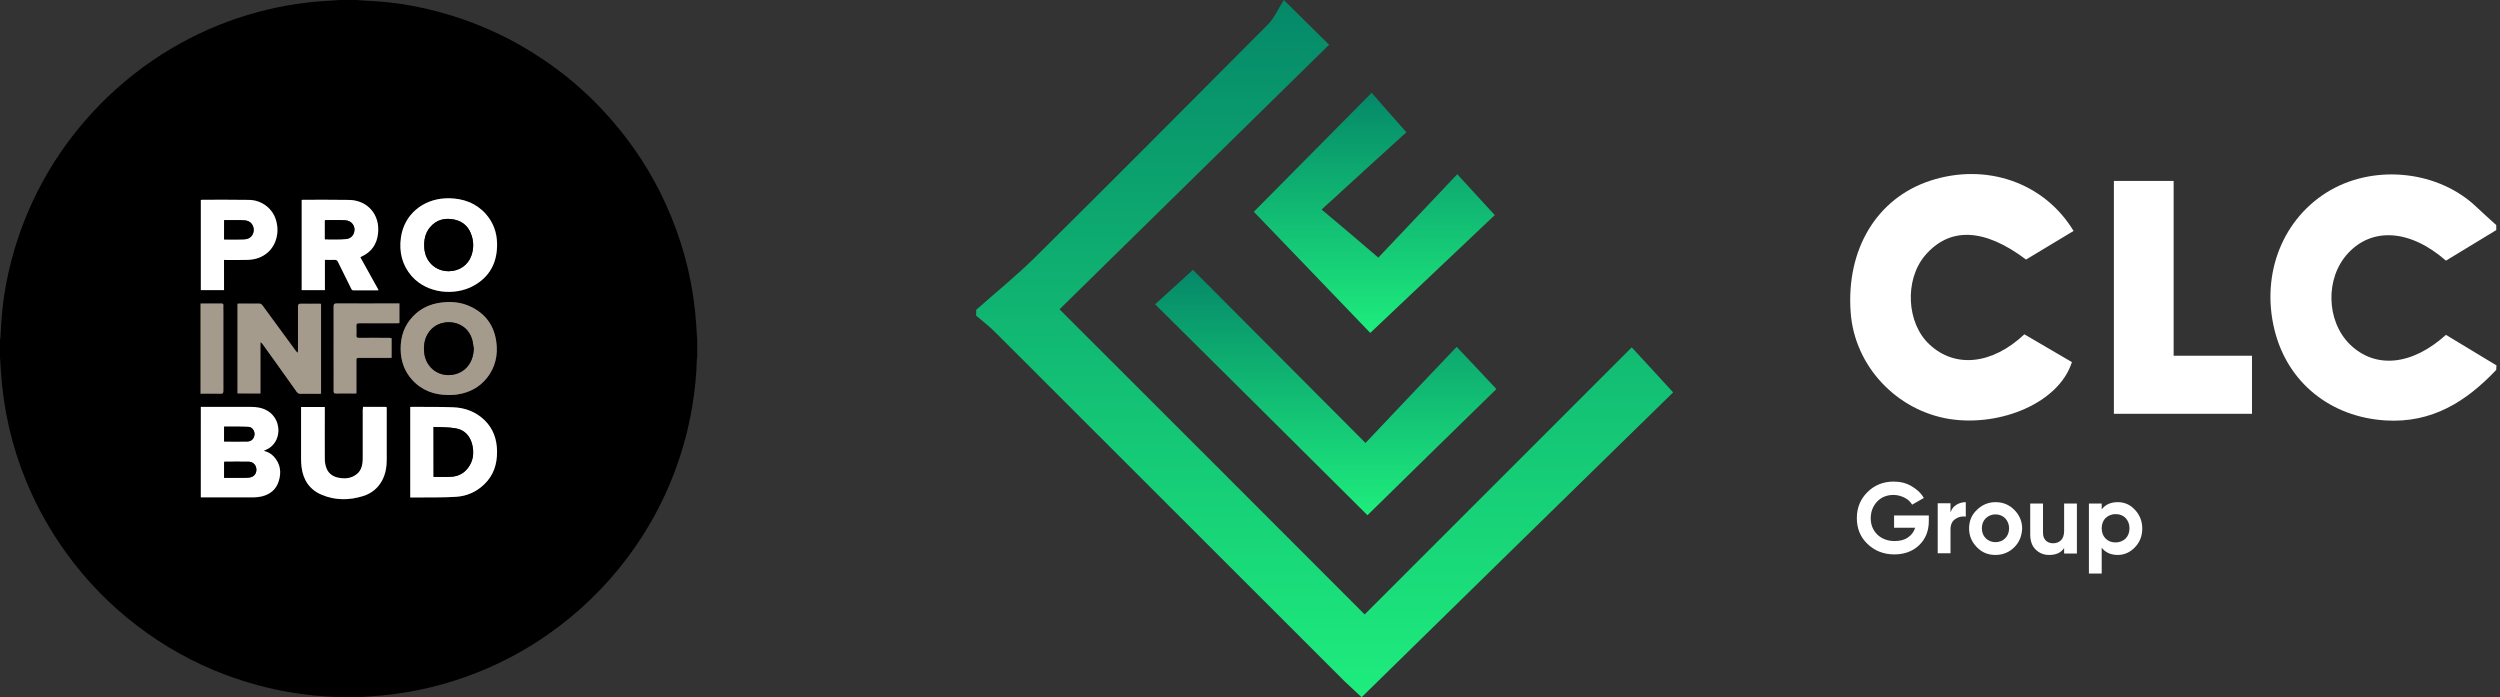 <svg width="398" height="111" viewBox="0 0 398 111" fill="none" xmlns="http://www.w3.org/2000/svg">
<rect x="0" y="0" width="398" height="111" fill="#333333" stroke="none"/>
<path d="M54.172 0C55.064 0 55.956 0 56.828 0C56.952 0.021 57.077 0.041 57.201 0.041C58.757 0.145 60.292 0.207 61.849 0.373C64.608 0.664 67.326 1.203 70.002 1.93C75.293 3.361 80.272 5.54 84.899 8.444C90.169 11.743 94.754 15.81 98.675 20.665C102.057 24.835 104.775 29.42 106.808 34.379C109.132 40.002 110.481 45.852 110.854 51.931C110.896 52.678 110.937 53.425 110.999 54.172C110.999 55.064 110.999 55.956 110.999 56.828C110.979 56.973 110.958 57.118 110.937 57.264C110.875 59.836 110.605 62.367 110.17 64.899C109.589 68.364 108.655 71.745 107.431 75.044C105.584 79.962 103.074 84.526 99.92 88.738C96.352 93.489 92.119 97.597 87.243 101C83.177 103.842 78.799 106.104 74.11 107.763C69.235 109.506 64.234 110.523 59.068 110.855C58.321 110.896 57.575 110.938 56.828 111C55.935 111 55.043 111 54.172 111C54.047 110.979 53.902 110.958 53.778 110.958C51.205 110.896 48.632 110.627 46.101 110.191C42.636 109.61 39.254 108.676 35.956 107.452C30.872 105.543 26.163 102.929 21.847 99.63C17.552 96.352 13.797 92.514 10.623 88.136C8.029 84.567 5.872 80.729 4.191 76.663C1.867 70.999 0.519 65.148 0.145 59.069C0.104 58.322 0.062 57.575 0 56.828C0 55.936 0 55.044 0 54.172C0.021 54.048 0.041 53.902 0.062 53.778C0.166 52.243 0.228 50.707 0.394 49.172C0.664 46.495 1.183 43.861 1.867 41.267C3.008 36.993 4.627 32.906 6.743 29.005C9.191 24.503 12.22 20.436 15.789 16.764C19.254 13.216 23.113 10.187 27.387 7.656C31.163 5.436 35.146 3.672 39.337 2.407C43.445 1.162 47.636 0.394 51.931 0.145C52.678 0.083 53.425 0.041 54.172 0ZM31.972 79.173C32.076 79.173 32.159 79.194 32.221 79.194C34.98 79.194 37.719 79.194 40.478 79.194C40.873 79.194 41.288 79.132 41.682 79.049C42.989 78.737 43.964 77.99 44.379 76.663C44.836 75.21 44.649 73.862 43.611 72.7C43.176 72.223 42.615 71.932 42.014 71.787C42.346 71.621 42.678 71.496 42.968 71.289C44.939 69.878 44.752 66.704 42.636 65.438C41.806 64.94 40.893 64.795 39.939 64.795C37.429 64.795 34.918 64.795 32.387 64.795C32.262 64.795 32.117 64.795 31.993 64.795C31.972 69.588 31.972 74.36 31.972 79.173ZM41.454 62.637C41.454 59.878 41.454 57.139 41.454 54.421C41.62 54.525 41.723 54.649 41.827 54.774C43.632 57.284 45.437 59.816 47.221 62.326C47.387 62.554 47.533 62.658 47.823 62.637C48.778 62.616 49.753 62.637 50.707 62.637C50.831 62.637 50.977 62.616 51.101 62.616C51.101 57.824 51.101 53.093 51.101 48.321C50.956 48.321 50.831 48.301 50.707 48.301C49.773 48.301 48.84 48.321 47.885 48.301C47.533 48.301 47.429 48.404 47.429 48.757C47.45 51.081 47.429 53.404 47.429 55.708C47.429 55.832 47.408 55.977 47.408 56.102C47.221 55.998 47.138 55.894 47.056 55.77C45.292 53.363 43.508 50.956 41.765 48.55C41.62 48.363 41.474 48.28 41.246 48.28C40.209 48.301 39.171 48.28 38.134 48.28C38.01 48.28 37.906 48.301 37.802 48.301C37.802 53.093 37.802 57.824 37.802 62.575C39.005 62.637 40.188 62.637 41.454 62.637ZM65.313 64.795C65.313 69.608 65.313 74.38 65.313 79.194C65.894 79.194 66.454 79.194 66.994 79.194C68.861 79.173 70.749 79.215 72.616 79.09C74.297 78.986 75.812 78.322 77.056 77.14C78.55 75.708 79.152 73.903 79.131 71.87C79.11 69.94 78.529 68.239 77.119 66.87C75.729 65.521 74.007 64.899 72.098 64.836C69.898 64.754 67.72 64.795 65.521 64.774C65.438 64.774 65.376 64.774 65.313 64.795ZM51.724 41.371C52.284 41.371 52.782 41.392 53.28 41.371C53.549 41.35 53.674 41.454 53.778 41.682C54.462 43.093 55.188 44.504 55.873 45.915C55.956 46.081 56.039 46.226 56.267 46.226C57.533 46.205 58.778 46.226 60.043 46.226C60.106 46.226 60.147 46.205 60.251 46.184C59.276 44.421 58.321 42.699 57.346 40.956C57.429 40.914 57.471 40.873 57.512 40.852C59.11 40.126 59.981 38.881 60.168 37.138C60.479 34.192 58.508 31.889 55.562 31.827C53.114 31.785 50.686 31.806 48.238 31.806C48.176 31.806 48.093 31.827 48.01 31.827C48.01 36.62 48.01 41.392 48.01 46.184C49.255 46.184 50.458 46.184 51.703 46.184C51.724 44.566 51.724 42.989 51.724 41.371ZM71.434 31.557C71.289 31.557 71.102 31.578 70.915 31.578C67.367 31.744 64.359 34.109 63.84 37.823C63.529 40.105 64.006 42.201 65.562 43.964C68.031 46.786 72.451 47.118 75.355 45.52C77.969 44.089 79.173 41.806 79.152 38.86C79.152 37.035 78.571 35.395 77.326 34.026C75.749 32.304 73.737 31.599 71.434 31.557ZM71.413 62.886C71.641 62.886 71.849 62.886 72.077 62.886C72.305 62.865 72.513 62.845 72.741 62.824C74.67 62.533 76.309 61.703 77.534 60.168C78.862 58.488 79.297 56.537 79.007 54.421C78.654 51.869 77.326 50.002 74.982 48.861C73.446 48.114 71.828 47.969 70.147 48.197C68.446 48.425 66.952 49.11 65.77 50.355C64.359 51.807 63.757 53.591 63.778 55.604C63.799 57.45 64.359 59.089 65.604 60.479C67.16 62.181 69.152 62.886 71.413 62.886ZM57.782 64.774C57.782 64.961 57.782 65.106 57.782 65.231C57.782 67.803 57.782 70.376 57.782 72.969C57.782 73.26 57.761 73.571 57.72 73.862C57.616 74.505 57.346 75.086 56.828 75.501C55.915 76.227 54.856 76.289 53.778 76.04C52.906 75.833 52.263 75.314 51.973 74.463C51.827 74.028 51.744 73.53 51.744 73.052C51.724 70.459 51.744 67.845 51.744 65.251C51.744 65.106 51.744 64.961 51.744 64.816C50.458 64.816 49.234 64.816 47.968 64.816C47.968 64.982 47.968 65.127 47.968 65.272C47.968 67.845 47.968 70.418 47.968 73.011C47.968 73.488 47.989 73.965 48.051 74.443C48.342 76.497 49.379 78.032 51.329 78.82C53.446 79.671 55.624 79.671 57.782 79.007C59.172 78.571 60.23 77.7 60.915 76.414C61.434 75.418 61.599 74.339 61.599 73.219C61.599 70.542 61.599 67.866 61.599 65.189C61.599 65.065 61.599 64.94 61.579 64.816C61.496 64.795 61.413 64.795 61.35 64.795C60.147 64.774 59.006 64.774 57.782 64.774ZM35.665 41.371C35.81 41.371 35.893 41.371 35.976 41.371C37.138 41.371 38.321 41.392 39.483 41.35C40.665 41.309 41.765 40.956 42.678 40.147C44.089 38.881 44.566 36.744 43.881 34.794C43.279 33.072 41.62 31.848 39.69 31.806C37.18 31.765 34.69 31.785 32.179 31.785C32.117 31.785 32.034 31.806 31.993 31.827C31.993 36.62 31.993 41.392 31.993 46.164C33.238 46.164 34.441 46.164 35.686 46.164C35.665 44.566 35.665 42.989 35.665 41.371ZM62.346 53.84C62.201 53.84 62.118 53.819 62.014 53.819C60.396 53.819 58.757 53.819 57.139 53.819C56.848 53.819 56.745 53.736 56.745 53.446C56.765 52.948 56.765 52.429 56.745 51.931C56.724 51.599 56.828 51.475 57.18 51.496C59.172 51.516 61.184 51.496 63.176 51.496C63.322 51.496 63.467 51.475 63.591 51.475C63.591 50.417 63.591 49.4 63.591 48.342C63.425 48.342 63.301 48.342 63.176 48.342C59.981 48.342 56.786 48.342 53.591 48.342C53.218 48.342 53.114 48.446 53.114 48.819C53.135 51.454 53.114 54.068 53.114 56.703C53.114 58.571 53.114 60.417 53.114 62.285C53.114 62.575 53.197 62.699 53.508 62.679C54.462 62.658 55.438 62.679 56.392 62.679C56.496 62.679 56.599 62.658 56.745 62.658C56.745 62.492 56.745 62.347 56.745 62.202C56.745 60.645 56.745 59.069 56.745 57.513C56.745 57.015 56.745 57.015 57.263 57.015C58.819 57.015 60.375 57.015 61.931 57.015C62.077 57.015 62.222 56.994 62.346 56.994C62.346 55.894 62.346 54.878 62.346 53.84ZM31.93 48.321C31.93 53.135 31.93 57.865 31.93 62.658C33.009 62.658 34.047 62.637 35.105 62.658C35.499 62.679 35.582 62.554 35.561 62.181C35.541 57.969 35.561 53.736 35.561 49.525C35.561 49.234 35.541 48.923 35.561 48.633C35.582 48.383 35.478 48.301 35.25 48.301C34.773 48.321 34.296 48.301 33.798 48.301C33.196 48.321 32.574 48.321 31.93 48.321Z" fill="black"/>
<path d="M31.969 79.173C31.969 74.359 31.969 69.587 31.969 64.774C32.114 64.774 32.239 64.774 32.363 64.774C34.873 64.774 37.384 64.774 39.915 64.774C40.869 64.774 41.782 64.919 42.612 65.417C44.728 66.704 44.915 69.857 42.944 71.268C42.654 71.475 42.322 71.6 41.99 71.766C42.592 71.932 43.152 72.202 43.587 72.679C44.645 73.841 44.832 75.189 44.355 76.642C43.94 77.949 42.965 78.716 41.658 79.028C41.264 79.111 40.849 79.173 40.455 79.173C37.695 79.194 34.956 79.173 32.197 79.173C32.135 79.173 32.072 79.173 31.969 79.173ZM35.683 76.061C36.513 76.061 37.301 76.061 38.089 76.061C38.629 76.061 39.168 76.081 39.708 76.019C40.413 75.936 40.849 75.418 40.828 74.733C40.807 74.069 40.33 73.529 39.645 73.509C38.359 73.488 37.052 73.509 35.766 73.509C35.745 73.509 35.724 73.529 35.703 73.55C35.683 74.359 35.683 75.168 35.683 76.061ZM35.683 67.928C35.683 68.737 35.683 69.504 35.683 70.293C36.948 70.293 38.172 70.314 39.396 70.293C40.06 70.272 40.496 69.774 40.517 69.152C40.538 68.55 40.102 67.969 39.5 67.969C38.255 67.907 36.99 67.928 35.683 67.928Z" fill="white"/>
<path d="M41.464 62.637C40.199 62.637 39.016 62.637 37.812 62.637C37.812 57.886 37.812 53.135 37.812 48.363C37.916 48.363 38.041 48.342 38.145 48.342C39.182 48.342 40.219 48.342 41.257 48.342C41.485 48.342 41.63 48.425 41.775 48.612C43.539 51.018 45.302 53.425 47.066 55.832C47.149 55.956 47.253 56.06 47.419 56.164C47.419 56.039 47.439 55.894 47.439 55.77C47.439 53.446 47.439 51.122 47.439 48.819C47.439 48.466 47.522 48.363 47.896 48.363C48.83 48.383 49.763 48.363 50.718 48.363C50.842 48.363 50.966 48.383 51.112 48.383C51.112 53.155 51.112 57.886 51.112 62.679C50.987 62.679 50.863 62.699 50.718 62.699C49.763 62.699 48.788 62.679 47.834 62.699C47.543 62.699 47.398 62.596 47.232 62.388C45.448 59.857 43.643 57.346 41.837 54.836C41.755 54.711 41.651 54.587 41.464 54.483C41.464 57.16 41.464 59.878 41.464 62.637Z" fill="#A59B8C"/>
<path d="M65.312 64.795C65.395 64.795 65.458 64.774 65.52 64.774C67.719 64.795 69.918 64.753 72.097 64.836C74.006 64.898 75.728 65.542 77.118 66.869C78.529 68.239 79.11 69.94 79.13 71.87C79.151 73.903 78.57 75.708 77.056 77.139C75.811 78.322 74.296 78.986 72.616 79.09C70.748 79.214 68.881 79.173 66.993 79.194C66.433 79.194 65.893 79.194 65.312 79.194C65.312 74.38 65.312 69.608 65.312 64.795ZM69.026 75.915C70.001 75.915 70.935 75.957 71.869 75.895C72.927 75.812 73.819 75.355 74.462 74.525C75.313 73.405 75.479 72.139 75.168 70.811C74.836 69.359 73.923 68.405 72.45 68.177C71.329 67.99 70.167 68.031 69.006 67.969C69.026 70.666 69.026 73.26 69.026 75.915Z" fill="white"/>
<path d="M51.724 41.371C51.724 43.01 51.724 44.587 51.724 46.184C50.48 46.184 49.276 46.184 48.031 46.184C48.031 41.391 48.031 36.619 48.031 31.827C48.114 31.827 48.197 31.806 48.26 31.806C50.708 31.806 53.135 31.785 55.583 31.827C58.55 31.889 60.501 34.192 60.189 37.138C60.003 38.881 59.152 40.126 57.534 40.852C57.492 40.873 57.451 40.893 57.368 40.956C58.322 42.699 59.297 44.42 60.272 46.184C60.169 46.205 60.106 46.226 60.065 46.226C58.799 46.226 57.554 46.226 56.289 46.226C56.04 46.226 55.978 46.101 55.895 45.914C55.189 44.504 54.484 43.093 53.799 41.682C53.695 41.454 53.55 41.371 53.301 41.371C52.782 41.391 52.285 41.371 51.724 41.371ZM51.724 38.093C52.845 38.093 53.924 38.134 55.002 38.072C55.646 38.03 56.164 37.678 56.372 37.014C56.662 36.059 56.019 35.126 54.961 35.084C53.924 35.022 52.865 35.063 51.828 35.063C51.807 35.063 51.766 35.084 51.724 35.126C51.724 35.188 51.724 35.271 51.724 35.333C51.724 36.225 51.724 37.138 51.724 38.093Z" fill="white"/>
<path d="M71.437 31.558C73.74 31.599 75.752 32.305 77.308 34.027C78.533 35.396 79.114 37.035 79.134 38.861C79.155 41.807 77.972 44.089 75.338 45.521C72.433 47.098 68.034 46.786 65.545 43.965C64.009 42.201 63.511 40.106 63.823 37.824C64.341 34.11 67.35 31.744 70.897 31.578C71.084 31.578 71.271 31.558 71.437 31.558ZM71.437 43.176C73.118 43.176 74.508 42.222 75.047 40.687C75.4 39.691 75.441 38.653 75.13 37.637C74.715 36.205 73.802 35.272 72.35 34.96C70.835 34.649 69.466 34.981 68.449 36.205C67.661 37.16 67.474 38.28 67.557 39.504C67.702 41.641 69.321 43.176 71.437 43.176Z" fill="white"/>
<path d="M71.417 62.886C69.155 62.886 67.164 62.181 65.608 60.459C64.363 59.089 63.803 57.429 63.782 55.583C63.761 53.57 64.363 51.807 65.773 50.334C66.977 49.089 68.45 48.404 70.151 48.176C71.832 47.948 73.45 48.093 74.985 48.84C77.309 49.96 78.658 51.828 79.01 54.4C79.301 56.496 78.865 58.446 77.537 60.147C76.313 61.683 74.674 62.533 72.745 62.803C72.516 62.845 72.309 62.865 72.081 62.865C71.873 62.886 71.645 62.886 71.417 62.886ZM75.421 55.479C75.338 55.023 75.297 54.545 75.172 54.11C74.301 50.935 70.483 50.603 68.699 52.367C67.662 53.404 67.392 54.691 67.516 56.102C67.765 58.654 70.089 60.251 72.558 59.546C74.301 59.048 75.38 57.471 75.421 55.479Z" fill="#A59B8C"/>
<path d="M57.785 64.774C58.988 64.774 60.15 64.774 61.312 64.774C61.374 64.774 61.457 64.795 61.54 64.795C61.54 64.94 61.561 65.044 61.561 65.168C61.561 67.845 61.561 70.521 61.561 73.198C61.561 74.297 61.395 75.376 60.876 76.393C60.212 77.7 59.133 78.571 57.743 78.986C55.586 79.65 53.407 79.671 51.291 78.799C49.34 78.011 48.282 76.476 48.013 74.422C47.95 73.944 47.93 73.467 47.93 72.99C47.93 70.417 47.93 67.845 47.93 65.251C47.93 65.106 47.93 64.961 47.93 64.795C49.195 64.795 50.44 64.795 51.706 64.795C51.706 64.94 51.706 65.085 51.706 65.23C51.706 67.824 51.685 70.438 51.706 73.031C51.706 73.509 51.768 74.007 51.934 74.442C52.224 75.293 52.868 75.812 53.739 76.019C54.839 76.268 55.876 76.206 56.789 75.48C57.328 75.065 57.577 74.484 57.681 73.841C57.722 73.55 57.743 73.26 57.743 72.948C57.743 70.376 57.743 67.803 57.743 65.21C57.785 65.085 57.785 64.961 57.785 64.774Z" fill="white"/>
<path d="M35.662 41.371C35.662 43.01 35.662 44.566 35.662 46.184C34.417 46.184 33.214 46.184 31.969 46.184C31.969 41.412 31.969 36.64 31.969 31.848C32.031 31.827 32.093 31.806 32.156 31.806C34.666 31.806 37.156 31.785 39.666 31.827C41.596 31.868 43.255 33.092 43.857 34.814C44.542 36.744 44.065 38.902 42.654 40.167C41.741 40.976 40.662 41.329 39.459 41.371C38.297 41.412 37.114 41.391 35.952 41.391C35.869 41.371 35.786 41.371 35.662 41.371ZM35.683 35.043C35.683 36.08 35.683 37.097 35.683 38.113C36.782 38.113 37.882 38.155 38.961 38.093C39.832 38.051 40.392 37.408 40.392 36.599C40.392 35.769 39.832 35.126 38.94 35.084C38.11 35.043 37.301 35.063 36.471 35.043C36.222 35.043 35.952 35.043 35.683 35.043Z" fill="white"/>
<path d="M62.342 53.84C62.342 54.878 62.342 55.894 62.342 56.952C62.197 56.952 62.052 56.973 61.927 56.973C60.371 56.973 58.815 56.973 57.259 56.973C56.74 56.973 56.74 56.973 56.74 57.471C56.74 59.027 56.74 60.604 56.74 62.16C56.74 62.305 56.74 62.451 56.74 62.617C56.595 62.637 56.491 62.637 56.388 62.637C55.433 62.637 54.458 62.617 53.504 62.637C53.192 62.637 53.109 62.534 53.109 62.243C53.13 60.376 53.109 58.529 53.109 56.662C53.109 54.027 53.109 51.413 53.109 48.778C53.109 48.404 53.213 48.301 53.587 48.301C56.782 48.321 59.977 48.301 63.172 48.301C63.296 48.301 63.442 48.301 63.587 48.301C63.587 49.359 63.587 50.375 63.587 51.434C63.442 51.434 63.296 51.454 63.172 51.454C61.18 51.454 59.168 51.454 57.176 51.454C56.823 51.454 56.719 51.558 56.74 51.89C56.761 52.388 56.761 52.907 56.74 53.405C56.719 53.695 56.844 53.778 57.134 53.778C58.753 53.757 60.392 53.778 62.01 53.778C62.114 53.819 62.197 53.819 62.342 53.84Z" fill="#A59B8C"/>
<path d="M31.93 48.321C32.573 48.321 33.175 48.321 33.797 48.321C34.274 48.321 34.751 48.321 35.249 48.321C35.498 48.321 35.581 48.404 35.56 48.653C35.54 48.943 35.56 49.254 35.56 49.545C35.56 53.757 35.56 57.989 35.56 62.201C35.56 62.574 35.477 62.699 35.104 62.678C34.067 62.657 33.009 62.678 31.93 62.678C31.93 57.885 31.93 53.134 31.93 48.321Z" fill="#A59B8C"/>
<path d="M35.68 76.061C35.68 75.189 35.68 74.359 35.68 73.55C35.7 73.529 35.721 73.509 35.742 73.509C37.028 73.509 38.335 73.488 39.622 73.509C40.306 73.529 40.784 74.069 40.804 74.733C40.825 75.418 40.41 75.936 39.684 76.019C39.145 76.082 38.605 76.061 38.066 76.061C37.298 76.061 36.51 76.061 35.68 76.061Z" fill="black"/>
<path d="M35.68 67.928C36.966 67.928 38.232 67.907 39.497 67.948C40.12 67.969 40.535 68.529 40.514 69.131C40.493 69.774 40.037 70.272 39.394 70.272C38.169 70.293 36.925 70.272 35.68 70.272C35.68 69.504 35.68 68.737 35.68 67.928Z" fill="black"/>
<path d="M69.031 75.916C69.031 73.281 69.031 70.667 69.031 67.97C70.193 68.032 71.355 67.991 72.475 68.177C73.928 68.406 74.841 69.36 75.193 70.812C75.504 72.14 75.359 73.406 74.488 74.526C73.845 75.377 72.932 75.833 71.894 75.896C70.94 75.958 70.006 75.916 69.031 75.916Z" fill="black"/>
<path d="M51.719 38.093C51.719 37.139 51.719 36.226 51.719 35.313C51.719 35.23 51.719 35.167 51.719 35.105C51.76 35.084 51.802 35.043 51.822 35.043C52.86 35.043 53.918 35.002 54.955 35.064C56.014 35.126 56.636 36.039 56.366 36.993C56.159 37.678 55.64 38.01 54.997 38.051C53.939 38.134 52.839 38.093 51.719 38.093Z" fill="black"/>
<path d="M71.429 43.176C69.313 43.176 67.695 41.641 67.549 39.504C67.466 38.3 67.653 37.159 68.442 36.205C69.479 34.96 70.828 34.628 72.342 34.96C73.794 35.271 74.707 36.205 75.122 37.636C75.413 38.674 75.392 39.691 75.039 40.686C74.5 42.222 73.13 43.155 71.429 43.176Z" fill="black"/>
<path d="M75.42 55.479C75.399 57.492 74.3 59.048 72.578 59.546C70.109 60.251 67.785 58.653 67.536 56.102C67.412 54.691 67.681 53.404 68.719 52.367C70.482 50.583 74.3 50.935 75.192 54.11C75.296 54.545 75.337 55.023 75.42 55.479Z" fill="black"/>
<path d="M35.693 35.043C35.962 35.043 36.211 35.043 36.46 35.043C37.29 35.043 38.12 35.022 38.929 35.084C39.801 35.126 40.382 35.769 40.382 36.599C40.382 37.408 39.821 38.051 38.95 38.093C37.871 38.134 36.792 38.113 35.672 38.113C35.693 37.097 35.693 36.08 35.693 35.043Z" fill="black"/>
<path d="M155.406 49.328C158.547 46.541 161.777 43.931 164.741 41.011C177.173 28.712 189.516 16.281 201.859 3.893C202.876 2.876 203.451 1.46 204.38 0C207.3 2.876 209.247 4.822 211.592 7.123C197.037 21.413 182.703 35.481 168.678 49.24C185.401 65.919 201.372 81.934 217.254 97.816C231.058 84.013 245.259 69.812 259.77 55.301C262.336 58.088 264.282 60.167 266.361 62.468C249.992 78.483 233.535 94.542 216.768 111C216.325 110.558 215.175 109.54 214.069 108.478C195.488 89.941 176.951 71.36 158.37 52.823C157.441 51.894 156.38 51.098 155.406 50.258C155.406 49.859 155.406 49.594 155.406 49.328Z" fill="url(#paint0_linear_597_2791)"/>
<path d="M397.403 58.884C392.625 63.927 387.184 67.378 379.796 66.936C371.08 66.405 364.179 60.963 362.1 52.513C359.888 43.532 363.471 34.596 371.036 30.26C378.336 26.101 388.29 27.252 394.262 32.959C395.28 33.932 396.342 34.861 397.403 35.834C397.403 36.1 397.403 36.365 397.403 36.631C394.705 38.268 392.006 39.904 389.396 41.497C383.689 36.498 377.628 36.144 373.779 40.347C370.151 44.284 370.328 51.097 374.089 54.814C378.115 58.751 383.954 58.22 389.396 53.309C392.05 54.902 394.749 56.539 397.448 58.176C397.403 58.353 397.403 58.618 397.403 58.884Z" fill="white"/>
<path d="M322.281 53.222C324.935 54.771 327.412 56.231 329.846 57.646C327.811 64.106 318.52 67.954 310.424 66.716C301.93 65.388 295.25 58.266 294.63 49.772C293.878 39.685 298.789 31.544 307.327 28.757C316.175 25.881 325.422 29.023 330.111 36.765C327.589 38.269 325.023 39.817 322.546 41.322C315.866 36.278 310.336 36.101 306.442 40.702C303.169 44.595 303.523 51.497 307.195 54.859C311.22 58.62 317.104 58.089 322.281 53.222Z" fill="white"/>
<path d="M238.226 61.937C231.236 68.75 224.378 75.475 217.698 82.022C206.682 71.051 195.445 59.902 183.898 48.444C185.712 46.807 187.703 44.993 189.915 42.958C198.896 51.983 207.921 61.008 217.388 70.52C222.476 65.167 227.121 60.212 231.899 55.213C234.421 57.867 236.279 59.858 238.226 61.937Z" fill="url(#paint1_linear_597_2791)"/>
<path d="M219.429 41.011C223.367 36.852 227.658 32.34 231.993 27.738C234.205 30.128 236.019 32.118 237.966 34.242C231.374 40.48 224.694 46.806 218.146 53C212.306 46.939 205.847 40.17 199.609 33.711C205.405 27.871 211.864 21.324 218.367 14.776C219.96 16.59 221.73 18.625 223.897 21.058C219.96 24.642 215.403 28.756 210.404 33.357C213.722 36.144 216.288 38.312 219.429 41.011Z" fill="url(#paint2_linear_597_2791)"/>
<path d="M336.531 28.801C339.805 28.801 342.681 28.801 346.043 28.801C346.043 38.047 346.043 47.117 346.043 56.629C350.423 56.629 354.36 56.629 358.519 56.629C358.519 59.902 358.519 62.734 358.519 65.875C351.263 65.875 344.052 65.875 336.531 65.875C336.531 53.576 336.531 41.365 336.531 28.801Z" fill="white"/>
<path d="M307.068 82.111V82.951C307.068 84.544 306.537 85.827 305.519 86.8C304.502 87.773 303.174 88.26 301.582 88.26C299.856 88.26 298.441 87.685 297.291 86.579C296.14 85.473 295.609 84.101 295.609 82.465C295.609 80.828 296.185 79.456 297.291 78.35C298.397 77.244 299.812 76.669 301.449 76.669C302.511 76.669 303.44 76.89 304.281 77.377C305.121 77.863 305.829 78.483 306.271 79.279L304.413 80.341C304.148 79.898 303.75 79.5 303.219 79.235C302.688 78.969 302.068 78.793 301.449 78.793C300.387 78.793 299.503 79.146 298.839 79.854C298.175 80.562 297.821 81.447 297.821 82.509C297.821 83.57 298.175 84.411 298.883 85.119C299.591 85.782 300.52 86.136 301.626 86.136C302.467 86.136 303.174 85.96 303.75 85.561C304.325 85.163 304.679 84.677 304.9 84.013H301.538V82.066H307.068V82.111Z" fill="white"/>
<path d="M310.564 81.491C310.741 80.96 311.05 80.606 311.493 80.341C311.935 80.075 312.422 79.943 312.953 79.943V82.243C312.333 82.155 311.758 82.287 311.272 82.641C310.785 82.951 310.519 83.526 310.519 84.278V88.083H308.484V80.12H310.519V81.491H310.564Z" fill="white"/>
<path d="M320.688 87.11C319.891 87.906 318.874 88.348 317.679 88.348C316.485 88.348 315.512 87.95 314.715 87.11C313.919 86.313 313.477 85.296 313.477 84.145C313.477 82.951 313.875 81.978 314.715 81.181C315.512 80.385 316.529 79.943 317.679 79.943C318.874 79.943 319.847 80.341 320.688 81.181C321.484 81.978 321.927 82.995 321.927 84.145C321.882 85.296 321.484 86.313 320.688 87.11ZM316.131 85.694C316.529 86.092 317.06 86.313 317.679 86.313C318.299 86.313 318.83 86.092 319.228 85.694C319.626 85.296 319.847 84.765 319.847 84.101C319.847 83.482 319.626 82.951 319.228 82.509C318.83 82.11 318.299 81.889 317.679 81.889C317.06 81.889 316.573 82.11 316.131 82.509C315.733 82.907 315.512 83.438 315.512 84.101C315.512 84.765 315.733 85.296 316.131 85.694Z" fill="white"/>
<path d="M328.608 80.164H330.643V88.127H328.608V87.243C328.122 87.995 327.325 88.349 326.219 88.349C325.334 88.349 324.627 88.039 324.052 87.464C323.476 86.888 323.211 86.092 323.211 85.03V80.164H325.246V84.809C325.246 85.34 325.379 85.738 325.688 86.048C325.954 86.313 326.352 86.49 326.839 86.49C327.37 86.49 327.812 86.313 328.122 86.004C328.431 85.694 328.608 85.163 328.608 84.544V80.164Z" fill="white"/>
<path d="M337.156 79.943C338.217 79.943 339.147 80.341 339.899 81.181C340.651 81.978 341.049 82.995 341.049 84.145C341.049 85.34 340.651 86.313 339.899 87.11C339.147 87.906 338.217 88.348 337.156 88.348C336.05 88.348 335.165 87.95 334.59 87.198V91.312H332.555V80.164H334.59V81.093C335.209 80.297 336.05 79.943 337.156 79.943ZM335.209 85.738C335.607 86.136 336.138 86.358 336.802 86.358C337.421 86.358 337.952 86.136 338.394 85.738C338.793 85.34 339.014 84.765 339.014 84.101C339.014 83.438 338.793 82.907 338.394 82.464C337.996 82.066 337.465 81.845 336.802 81.845C336.182 81.845 335.652 82.066 335.209 82.464C334.811 82.862 334.59 83.438 334.59 84.101C334.59 84.765 334.811 85.34 335.209 85.738Z" fill="white"/>
<defs>
<linearGradient id="paint0_linear_597_2791" x1="210.884" y1="0" x2="210.884" y2="111" gradientUnits="userSpaceOnUse">
<stop stop-color="#058869"/>
<stop offset="1" stop-color="#1EED7D"/>
</linearGradient>
<linearGradient id="paint1_linear_597_2791" x1="211.062" y1="42.958" x2="211.062" y2="82.022" gradientUnits="userSpaceOnUse">
<stop stop-color="#058869"/>
<stop offset="1" stop-color="#1EED7D"/>
</linearGradient>
<linearGradient id="paint2_linear_597_2791" x1="218.788" y1="14.776" x2="218.788" y2="53" gradientUnits="userSpaceOnUse">
<stop stop-color="#058869"/>
<stop offset="1" stop-color="#1EED7D"/>
</linearGradient>
</defs>
</svg>
